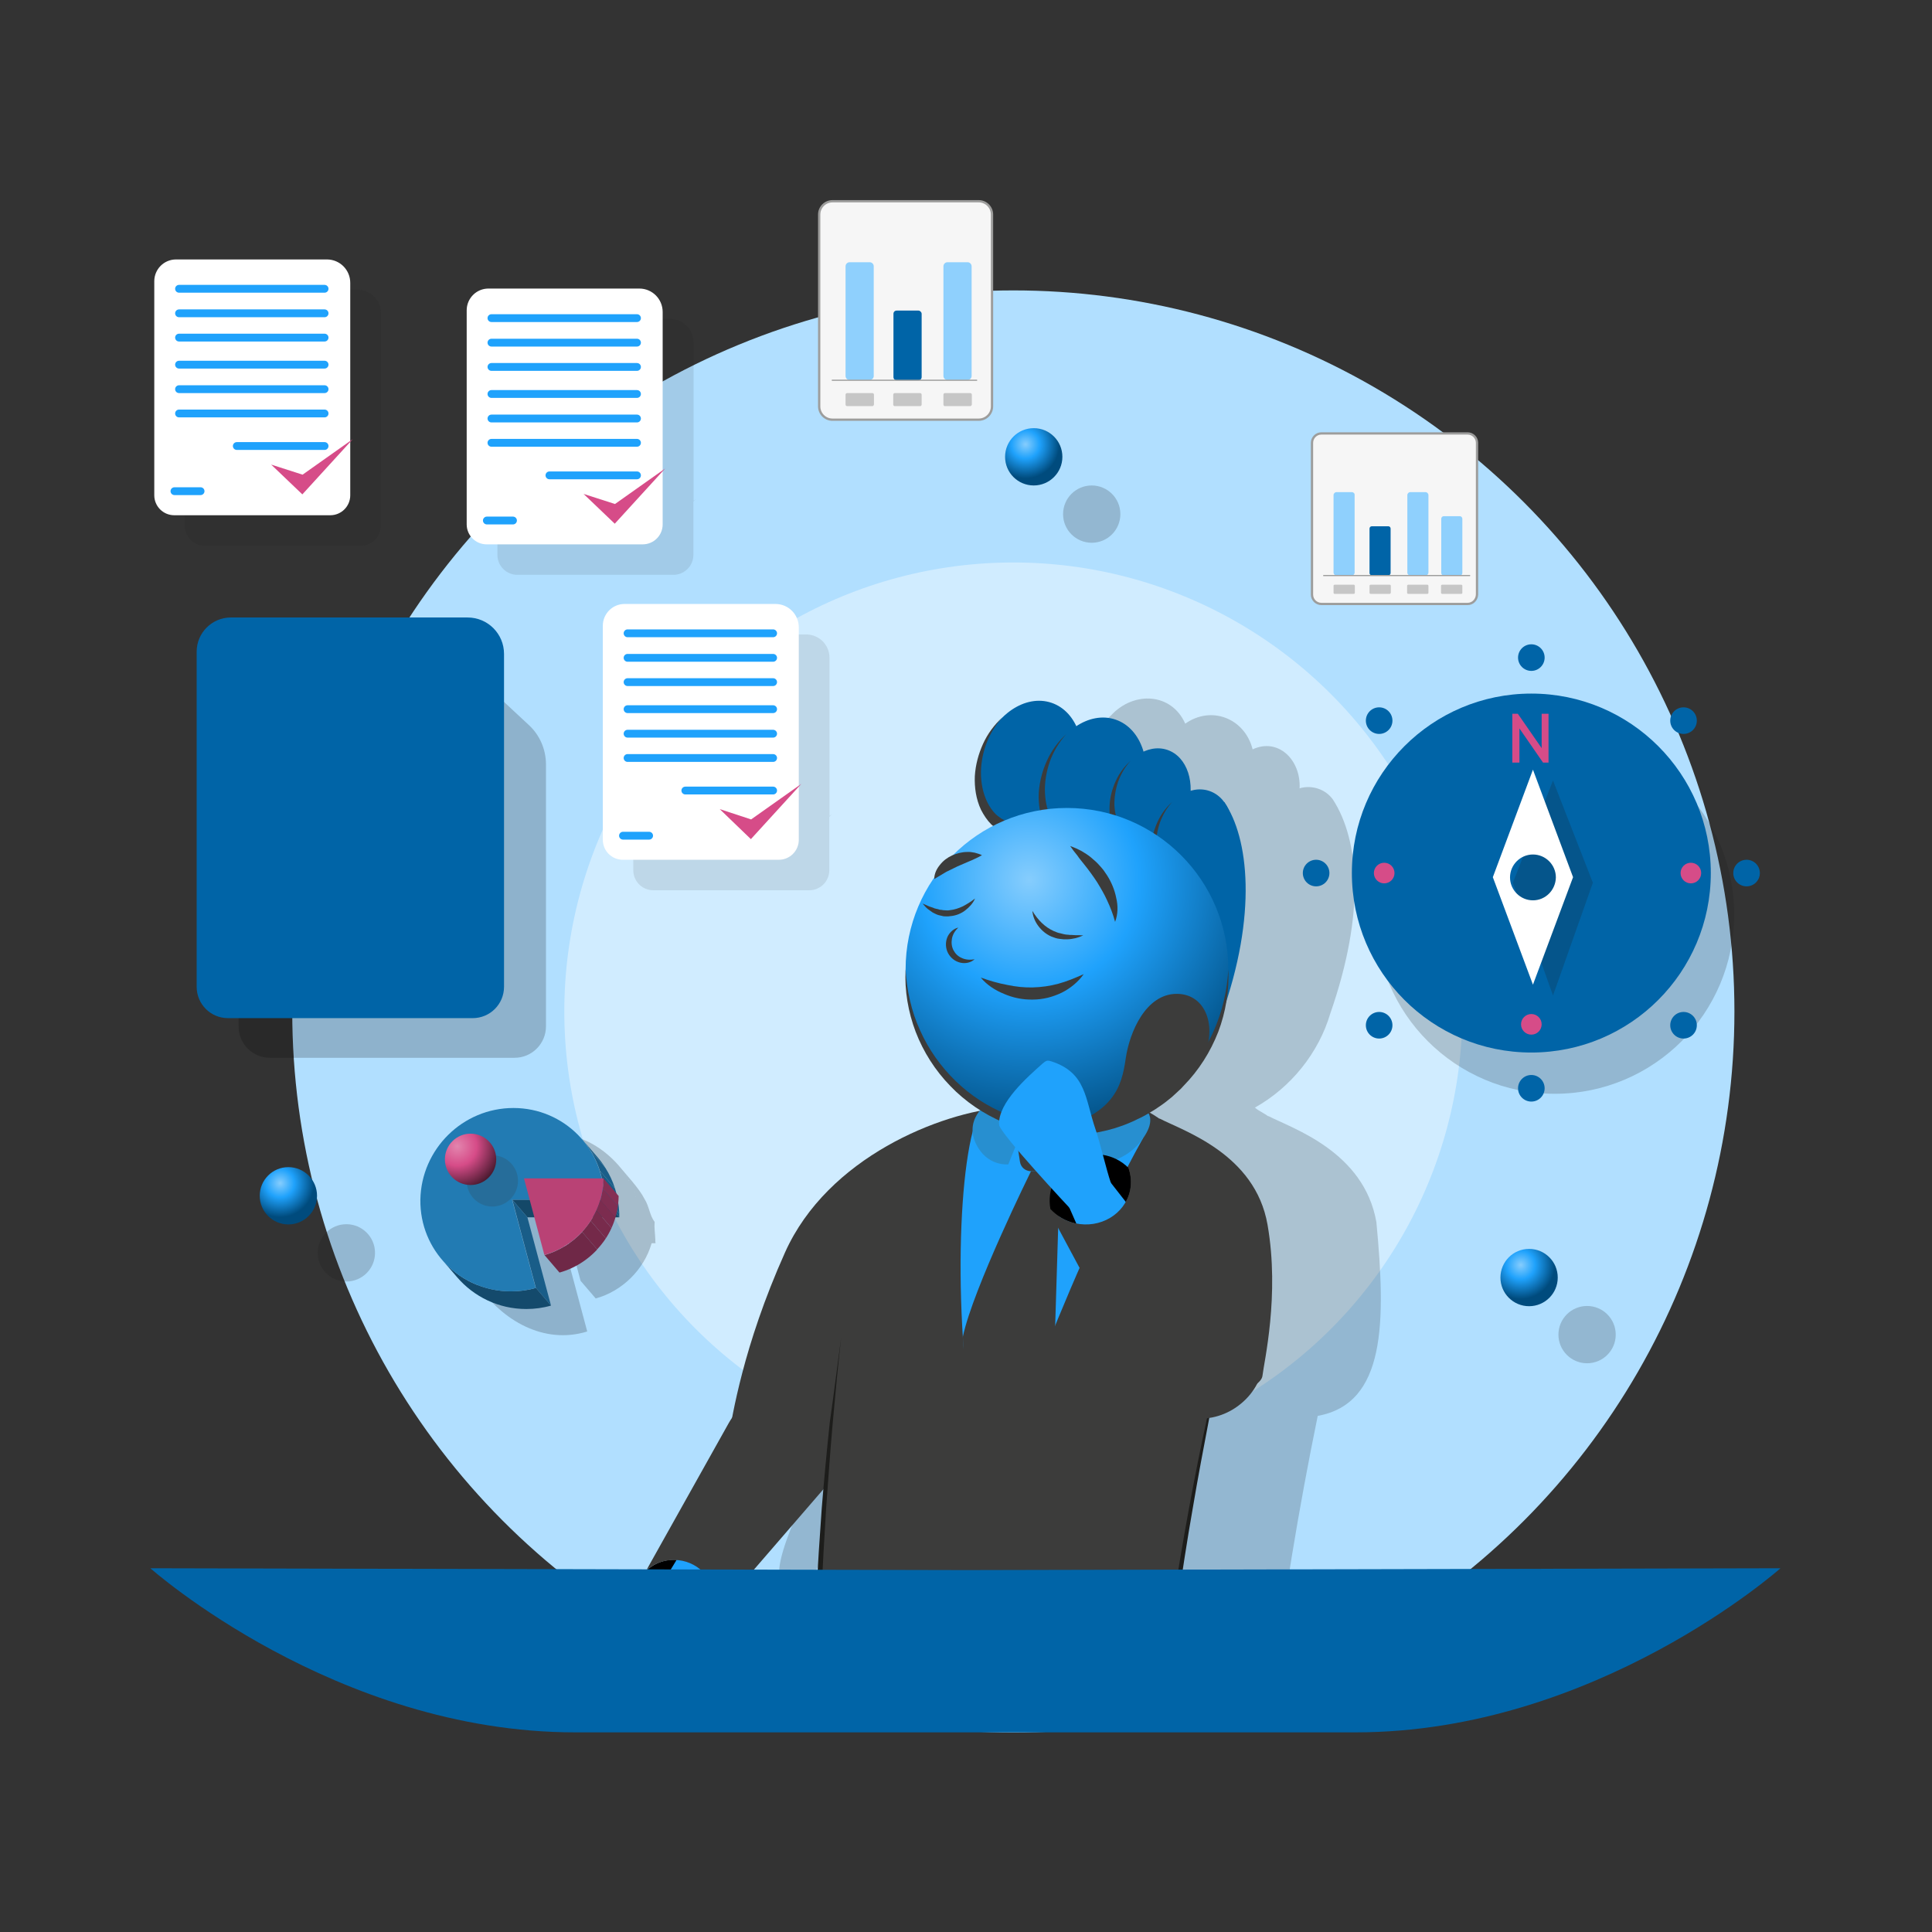 <svg id="eMx5yJO0wf81" xmlns="http://www.w3.org/2000/svg" xmlns:xlink="http://www.w3.org/1999/xlink" viewBox="0 0 842.9 842.9" shape-rendering="geometricPrecision" text-rendering="geometricPrecision"><rect x="0" y="0" width="842.9" height="842.9" fill="#333333" stroke="none"/><style>#eMx5yJO0wf89_to {animation: eMx5yJO0wf89_to__to 12000ms linear infinite normal forwards}@keyframes eMx5yJO0wf89_to__to { 0% {transform: translate(463.65px,211.8px);animation-timing-function: cubic-bezier(0.785,-0.015,0.175,1)} 44.167% {transform: translate(463.65px,202.8px);animation-timing-function: cubic-bezier(0.785,-0.015,0.175,1)} 100% {transform: translate(463.65px,211.8px)}} #eMx5yJO0wf812_to {animation: eMx5yJO0wf812_to__to 12000ms linear infinite normal forwards}@keyframes eMx5yJO0wf812_to__to { 0% {transform: translate(679.767px,569.824px);animation-timing-function: cubic-bezier(0.785,-0.015,0.175,1)} 52.5% {transform: translate(679.767px,560.824px);animation-timing-function: cubic-bezier(0.785,-0.015,0.175,1)} 100% {transform: translate(679.767px,569.824px)}} #eMx5yJO0wf815_to {animation: eMx5yJO0wf815_to__to 12000ms linear infinite normal forwards}@keyframes eMx5yJO0wf815_to__to { 0% {transform: translate(138.467px,534.15px);animation-timing-function: cubic-bezier(0.785,-0.015,0.175,1)} 59.167% {transform: translate(138.467px,525.15px);animation-timing-function: cubic-bezier(0.785,-0.015,0.175,1)} 100% {transform: translate(138.467px,534.15px)}} #eMx5yJO0wf818_to {animation: eMx5yJO0wf818_to__to 12000ms linear infinite normal forwards}@keyframes eMx5yJO0wf818_to__to { 0% {transform: translate(433.5px,718.338px);animation-timing-function: cubic-bezier(0.785,-0.015,0.175,1)} 19.167% {transform: translate(414.197px,697.963px);animation-timing-function: cubic-bezier(0.785,-0.015,0.175,1)} 43.333% {transform: translate(433.5px,718.338px);animation-timing-function: cubic-bezier(0.785,-0.015,0.175,1)} 60% {transform: translate(398.5px,729.338px);animation-timing-function: cubic-bezier(0.785,-0.015,0.175,1)} 66.667% {transform: translate(471.5px,709.338px);animation-timing-function: cubic-bezier(0.785,-0.015,0.175,1)} 87.5% {transform: translate(418.5px,721.338px);animation-timing-function: cubic-bezier(0.785,-0.015,0.175,1)} 100% {transform: translate(433.5px,718.338px)}} #eMx5yJO0wf818_tr {animation: eMx5yJO0wf818_tr__tr 12000ms linear infinite normal forwards}@keyframes eMx5yJO0wf818_tr__tr { 0% {transform: rotate(0deg);animation-timing-function: cubic-bezier(0.785,-0.015,0.175,1)} 23.333% {transform: rotate(-6.06deg);animation-timing-function: cubic-bezier(0.785,-0.015,0.175,1)} 45.833% {transform: rotate(-0.487deg);animation-timing-function: cubic-bezier(0.785,-0.015,0.175,1)} 60% {transform: rotate(-8.074deg);animation-timing-function: cubic-bezier(0.785,-0.015,0.175,1)} 66.667% {transform: rotate(5.512deg);animation-timing-function: cubic-bezier(0.785,-0.015,0.175,1)} 87.5% {transform: rotate(0.453deg);animation-timing-function: cubic-bezier(0.785,-0.015,0.175,1)} 100% {transform: rotate(0deg)}} #eMx5yJO0wf818_tk {animation: eMx5yJO0wf818_tk__tk 12000ms linear infinite normal forwards}@keyframes eMx5yJO0wf818_tk__tk { 0% {transform: skewX(0deg) skewY(0deg);animation-timing-function: cubic-bezier(0.785,-0.015,0.175,1)} 20.833% {transform: skewX(4deg) skewY(0deg);animation-timing-function: cubic-bezier(0.785,-0.015,0.175,1)} 44.167% {transform: skewX(-4deg) skewY(0deg);animation-timing-function: cubic-bezier(0.785,-0.015,0.175,1)} 60% {transform: skewX(4deg) skewY(0deg);animation-timing-function: cubic-bezier(0.785,-0.015,0.175,1)} 66.667% {transform: skewX(-6deg) skewY(0deg);animation-timing-function: cubic-bezier(0.785,-0.015,0.175,1)} 87.5% {transform: skewX(1deg) skewY(0deg);animation-timing-function: cubic-bezier(0.785,-0.015,0.175,1)} 93.333% {transform: skewX(0deg) skewY(0deg);animation-timing-function: cubic-bezier(0.785,-0.015,0.175,1)} 100% {transform: skewX(0deg) skewY(0deg)}} #eMx5yJO0wf818_ts {animation: eMx5yJO0wf818_ts__ts 12000ms linear infinite normal forwards}@keyframes eMx5yJO0wf818_ts__ts { 0% {transform: scale(1,1)} 63.333% {transform: scale(1,1);animation-timing-function: cubic-bezier(0.785,-0.015,0.175,1)} 64.167% {transform: scale(-1,1);animation-timing-function: cubic-bezier(0.785,-0.015,0.175,1)} 66.667% {transform: scale(-1,1);animation-timing-function: cubic-bezier(0.785,-0.015,0.175,1)} 90% {transform: scale(-1,1);animation-timing-function: cubic-bezier(0.785,-0.015,0.175,1)} 91.667% {transform: scale(-1,1);animation-timing-function: cubic-bezier(0.785,-0.015,0.175,1)} 93.333% {transform: scale(1,1)} 100% {transform: scale(1,1)}} #eMx5yJO0wf820_to {animation: eMx5yJO0wf820_to__to 12000ms linear infinite normal forwards}@keyframes eMx5yJO0wf820_to__to { 0% {transform: translate(405.45px,480.258px);animation-timing-function: cubic-bezier(0.785,-0.015,0.175,1)} 19.167% {transform: translate(405.45px,480.258px);animation-timing-function: cubic-bezier(0.785,-0.015,0.175,1)} 27.5% {transform: translate(441.109px,471.904px);animation-timing-function: cubic-bezier(0.785,-0.015,0.175,1)} 30.833% {transform: translate(441.237px,470.909px);animation-timing-function: cubic-bezier(0.785,-0.015,0.175,1)} 55% {transform: translate(441.109px,471.904px);animation-timing-function: cubic-bezier(0.785,-0.015,0.175,1)} 65.833% {transform: translate(455.107px,488.02px);animation-timing-function: cubic-bezier(0.785,-0.015,0.175,1)} 85% {transform: translate(405.45px,480.258px);animation-timing-function: cubic-bezier(0.785,-0.015,0.175,1)} 100% {transform: translate(405.45px,480.258px)}} #eMx5yJO0wf820_tr {animation: eMx5yJO0wf820_tr__tr 12000ms linear infinite normal forwards}@keyframes eMx5yJO0wf820_tr__tr { 0% {transform: rotate(0deg);animation-timing-function: cubic-bezier(0.785,-0.015,0.175,1)} 9.167% {transform: rotate(-1.915deg);animation-timing-function: cubic-bezier(0.785,-0.015,0.175,1)} 19.167% {transform: rotate(1.592deg);animation-timing-function: cubic-bezier(0.785,-0.015,0.175,1)} 27.5% {transform: rotate(18.716deg);animation-timing-function: cubic-bezier(0.785,-0.015,0.175,1)} 30.833% {transform: rotate(14.236deg);animation-timing-function: cubic-bezier(0.785,-0.015,0.175,1)} 55% {transform: rotate(18.716deg);animation-timing-function: cubic-bezier(0.785,-0.015,0.175,1)} 65.833% {transform: rotate(53.231deg);animation-timing-function: cubic-bezier(0.785,-0.015,0.175,1)} 85% {transform: rotate(1.592deg);animation-timing-function: cubic-bezier(0.785,-0.015,0.175,1)} 100% {transform: rotate(0deg)}} #eMx5yJO0wf820_tk {animation: eMx5yJO0wf820_tk__tk 12000ms linear infinite normal forwards}@keyframes eMx5yJO0wf820_tk__tk { 0% {transform: skewX(0deg) skewY(0deg);animation-timing-function: cubic-bezier(0.785,-0.015,0.175,1)} 9.167% {transform: skewX(0deg) skewY(0deg);animation-timing-function: cubic-bezier(0.785,-0.015,0.175,1)} 19.167% {transform: skewX(-4deg) skewY(0deg);animation-timing-function: cubic-bezier(0.785,-0.015,0.175,1)} 85% {transform: skewX(-4deg) skewY(0deg);animation-timing-function: cubic-bezier(0.785,-0.015,0.175,1)} 100% {transform: skewX(0deg) skewY(0deg)}} #eMx5yJO0wf823_tr {animation: eMx5yJO0wf823_tr__tr 12000ms linear infinite normal forwards}@keyframes eMx5yJO0wf823_tr__tr { 0% {transform: translate(344.058px,611.663px) rotate(0deg);animation-timing-function: cubic-bezier(0.785,-0.015,0.175,1)} 11.667% {transform: translate(344.058px,611.663px) rotate(-11.216deg);animation-timing-function: cubic-bezier(0.785,-0.015,0.175,1)} 19.167% {transform: translate(344.058px,611.663px) rotate(0deg);animation-timing-function: cubic-bezier(0.785,-0.015,0.175,1)} 27.5% {transform: translate(344.058px,611.663px) rotate(49.778deg);animation-timing-function: cubic-bezier(0.785,-0.015,0.175,1)} 30.833% {transform: translate(344.058px,611.663px) rotate(60.572deg);animation-timing-function: cubic-bezier(0.785,-0.015,0.175,1)} 55% {transform: translate(344.058px,611.663px) rotate(49.778deg);animation-timing-function: cubic-bezier(0.785,-0.015,0.175,1)} 68.333% {transform: translate(344.058px,611.663px) rotate(69.074deg);animation-timing-function: cubic-bezier(0.785,-0.015,0.175,1)} 85% {transform: translate(344.058px,611.663px) rotate(0deg);animation-timing-function: cubic-bezier(0.785,-0.015,0.175,1)} 100% {transform: translate(344.058px,611.663px) rotate(0deg)}} #eMx5yJO0wf888_tr {animation: eMx5yJO0wf888_tr__tr 12000ms linear infinite normal forwards}@keyframes eMx5yJO0wf888_tr__tr { 0% {transform: translate(526.067px,584.17px) rotate(0deg);animation-timing-function: cubic-bezier(0.785,-0.015,0.175,1)} 4.167% {transform: translate(526.067px,584.17px) rotate(0deg);animation-timing-function: cubic-bezier(0.785,-0.015,0.175,1)} 7.5% {transform: translate(526.067px,584.17px) rotate(-3.247deg);animation-timing-function: cubic-bezier(0.785,-0.015,0.175,1)} 10.833% {transform: translate(526.067px,584.17px) rotate(0deg);animation-timing-function: cubic-bezier(0.785,-0.015,0.175,1)} 14.167% {transform: translate(526.067px,584.17px) rotate(-3.247deg);animation-timing-function: cubic-bezier(0.785,-0.015,0.175,1)} 17.5% {transform: translate(526.067px,584.17px) rotate(0deg);animation-timing-function: cubic-bezier(0.785,-0.015,0.175,1)} 30% {transform: translate(526.067px,584.17px) rotate(0deg);animation-timing-function: cubic-bezier(0.785,-0.015,0.175,1)} 33.333% {transform: translate(526.067px,584.17px) rotate(-3.247deg);animation-timing-function: cubic-bezier(0.785,-0.015,0.175,1)} 36.667% {transform: translate(526.067px,584.17px) rotate(0deg);animation-timing-function: cubic-bezier(0.785,-0.015,0.175,1)} 40% {transform: translate(526.067px,584.17px) rotate(-3.247deg);animation-timing-function: cubic-bezier(0.785,-0.015,0.175,1)} 43.333% {transform: translate(526.067px,584.17px) rotate(0deg)} 100% {transform: translate(526.067px,584.17px) rotate(0deg)}} #eMx5yJO0wf897_tr {animation: eMx5yJO0wf897_tr__tr 12000ms linear infinite normal forwards}@keyframes eMx5yJO0wf897_tr__tr { 0% {transform: translate(474.91px,503.615px) rotate(0deg)} 4.167% {transform: translate(474.91px,503.615px) rotate(0deg);animation-timing-function: cubic-bezier(0.785,-0.015,0.175,1)} 7.5% {transform: translate(474.91px,503.615px) rotate(-18.868deg);animation-timing-function: cubic-bezier(0.785,-0.015,0.175,1)} 10.833% {transform: translate(474.91px,503.615px) rotate(0deg);animation-timing-function: cubic-bezier(0.785,-0.015,0.175,1)} 14.167% {transform: translate(474.91px,503.615px) rotate(-18.868deg);animation-timing-function: cubic-bezier(0.785,-0.015,0.175,1)} 17.5% {transform: translate(474.91px,503.615px) rotate(0deg)} 30% {transform: translate(474.91px,503.615px) rotate(0deg);animation-timing-function: cubic-bezier(0.785,-0.015,0.175,1)} 33.333% {transform: translate(474.91px,503.615px) rotate(-18.868deg);animation-timing-function: cubic-bezier(0.785,-0.015,0.175,1)} 36.667% {transform: translate(474.91px,503.615px) rotate(0deg);animation-timing-function: cubic-bezier(0.785,-0.015,0.175,1)} 40% {transform: translate(474.91px,503.615px) rotate(-18.868deg);animation-timing-function: cubic-bezier(0.785,-0.015,0.175,1)} 43.333% {transform: translate(474.91px,503.615px) rotate(0deg)} 100% {transform: translate(474.91px,503.615px) rotate(0deg)}} #eMx5yJO0wf8145_to {animation: eMx5yJO0wf8145_to__to 12000ms linear infinite normal forwards}@keyframes eMx5yJO0wf8145_to__to { 0% {transform: translate(312.95px,325.95px);animation-timing-function: cubic-bezier(0.785,-0.015,0.175,1)} 11.667% {transform: translate(312.95px,315.95px);animation-timing-function: cubic-bezier(0.785,-0.015,0.175,1)} 25% {transform: translate(312.95px,328.95px);animation-timing-function: cubic-bezier(0.785,-0.015,0.175,1)} 29.167% {transform: translate(393.377px,278.549px);animation-timing-function: cubic-bezier(0.785,-0.015,0.175,1)} 34.167% {transform: translate(172.253px,382.555px);animation-timing-function: cubic-bezier(0.785,-0.015,0.175,1)} 90% {transform: translate(172.253px,382.555px);animation-timing-function: cubic-bezier(0.785,-0.015,0.175,1)} 100% {transform: translate(312.95px,325.95px)}} #eMx5yJO0wf8159_to {animation: eMx5yJO0wf8159_to__to 12000ms linear infinite normal forwards}@keyframes eMx5yJO0wf8159_to__to { 0% {transform: translate(253.609px,188.341px);animation-timing-function: cubic-bezier(0.785,-0.015,0.175,1)} 12.5% {transform: translate(253.609px,178.341px);animation-timing-function: cubic-bezier(0.785,-0.015,0.175,1)} 22.5% {transform: translate(253.609px,191.341px);animation-timing-function: cubic-bezier(0.785,-0.015,0.175,1)} 32.5% {transform: translate(311.516px,120.565px);animation-timing-function: cubic-bezier(0.785,-0.015,0.175,1)} 37.5% {transform: translate(160.023px,365.065px);animation-timing-function: cubic-bezier(0.785,-0.015,0.175,1)} 86.667% {transform: translate(160.023px,365.065px);animation-timing-function: cubic-bezier(0.785,-0.015,0.175,1)} 100% {transform: translate(253.609px,188.341px)}} #eMx5yJO0wf8173_to {animation: eMx5yJO0wf8173_to__to 12000ms linear infinite normal forwards}@keyframes eMx5yJO0wf8173_to__to { 0% {transform: translate(117.259px,175.641px);animation-timing-function: cubic-bezier(0.785,-0.015,0.175,1)} 8.333% {transform: translate(117.259px,165.641px);animation-timing-function: cubic-bezier(0.785,-0.015,0.175,1)} 20.833% {transform: translate(117.259px,178.641px);animation-timing-function: cubic-bezier(0.785,-0.015,0.175,1)} 35.833% {transform: translate(111.897px,102.504px);animation-timing-function: cubic-bezier(0.785,-0.015,0.175,1)} 40.833% {transform: translate(146.272px,339.641px);animation-timing-function: cubic-bezier(0.785,-0.015,0.175,1)} 81.667% {transform: translate(146.272px,339.641px);animation-timing-function: cubic-bezier(0.785,-0.015,0.175,1)} 100% {transform: translate(117.259px,175.641px)}} #eMx5yJO0wf8198_tr {animation: eMx5yJO0wf8198_tr__tr 12000ms linear infinite normal forwards}@keyframes eMx5yJO0wf8198_tr__tr { 0% {transform: translate(677.497px,387.423px) rotate(0deg);animation-timing-function: cubic-bezier(0.785,-0.015,0.175,1)} 12.5% {transform: translate(677.497px,387.423px) rotate(-159.842deg);animation-timing-function: cubic-bezier(0.785,-0.015,0.175,1)} 25% {transform: translate(677.497px,387.423px) rotate(-39.985deg);animation-timing-function: cubic-bezier(0.785,-0.015,0.175,1)} 31.667% {transform: translate(677.497px,387.423px) rotate(-151.921deg);animation-timing-function: cubic-bezier(0.785,-0.015,0.175,1)} 40% {transform: translate(677.497px,387.423px) rotate(215.308deg);animation-timing-function: cubic-bezier(0.785,-0.015,0.175,1)} 50.833% {transform: translate(677.497px,387.423px) rotate(108.823deg);animation-timing-function: cubic-bezier(0.785,-0.015,0.175,1)} 62.5% {transform: translate(677.497px,387.423px) rotate(-368.169deg);animation-timing-function: cubic-bezier(0.785,-0.015,0.175,1)} 67.5% {transform: translate(677.497px,387.423px) rotate(179.925deg);animation-timing-function: cubic-bezier(0.785,-0.015,0.175,1)} 75% {transform: translate(677.497px,387.423px) rotate(181.415deg);animation-timing-function: cubic-bezier(0.785,-0.015,0.175,1)} 85% {transform: translate(677.497px,387.423px) rotate(174.645deg);animation-timing-function: cubic-bezier(0.785,-0.015,0.175,1)} 100% {transform: translate(677.497px,387.423px) rotate(0deg)}} #eMx5yJO0wf8199_tr {animation: eMx5yJO0wf8199_tr__tr 12000ms linear infinite normal forwards}@keyframes eMx5yJO0wf8199_tr__tr { 0% {transform: translate(668.8px,382.7px) rotate(0deg);animation-timing-function: cubic-bezier(0.785,-0.015,0.175,1)} 12.5% {transform: translate(668.8px,382.7px) rotate(-159.842deg);animation-timing-function: cubic-bezier(0.785,-0.015,0.175,1)} 25% {transform: translate(668.8px,382.7px) rotate(-39.985deg);animation-timing-function: cubic-bezier(0.785,-0.015,0.175,1)} 31.667% {transform: translate(668.8px,382.7px) rotate(-151.921deg);animation-timing-function: cubic-bezier(0.785,-0.015,0.175,1)} 40% {transform: translate(668.8px,382.7px) rotate(215.308deg);animation-timing-function: cubic-bezier(0.785,-0.015,0.175,1)} 50.833% {transform: translate(668.8px,382.7px) rotate(108.823deg);animation-timing-function: cubic-bezier(0.785,-0.015,0.175,1)} 62.5% {transform: translate(668.8px,382.7px) rotate(-368.169deg);animation-timing-function: cubic-bezier(0.785,-0.015,0.175,1)} 67.5% {transform: translate(668.8px,382.7px) rotate(179.925deg);animation-timing-function: cubic-bezier(0.785,-0.015,0.175,1)} 75% {transform: translate(668.8px,382.7px) rotate(181.415deg);animation-timing-function: cubic-bezier(0.785,-0.015,0.175,1)} 85% {transform: translate(668.8px,382.7px) rotate(174.645deg);animation-timing-function: cubic-bezier(0.785,-0.015,0.175,1)} 100% {transform: translate(668.8px,382.7px) rotate(0deg)}}</style><defs><path id="eMx5yJO0wf82" d="M254.2,497.3L260.8,505C266.8,512,270.3,521.1,270.2,531.1L263.6,523.4C263.7,513.5,260.2,504.3,254.2,497.3Z"/><path id="eMx5yJO0wf83" d="M199.4,557.2L192.8,549.5C200,558,210.8,563.4,223,563.4C226.7,563.4,230.4,562.9,233.8,561.9L240.4,569.6C237,570.6,233.3,571.1,229.6,571.1C217.5,571.1,206.7,565.7,199.4,557.2Z"/><path id="eMx5yJO0wf84" d="M263.3,514.1L269.9,521.8C269.7,537.7,258.8,551.1,244.1,555.2L237.5,547.5C252.2,543.4,263.1,530,263.3,514.1Z"/><radialGradient id="eMx5yJO0wf811-fill" cx="0" cy="0" r="14.863" spreadMethod="pad" gradientUnits="userSpaceOnUse" gradientTransform="matrix(1 0 0 1 -3.602 -5.432)"><stop id="eMx5yJO0wf811-fill-0" offset="0%" stop-color="rgb(134,205,253)"/><stop id="eMx5yJO0wf811-fill-1" offset="41.93%" stop-color="rgb(31,162,252)"/><stop id="eMx5yJO0wf811-fill-2" offset="100%" stop-color="rgb(0,75,125)"/></radialGradient><radialGradient id="eMx5yJO0wf814-fill" cx="0" cy="0" r="14.863" spreadMethod="pad" gradientUnits="userSpaceOnUse" gradientTransform="matrix(1 0 0 1 -3.638 -5.476)"><stop id="eMx5yJO0wf814-fill-0" offset="0%" stop-color="rgb(134,205,253)"/><stop id="eMx5yJO0wf814-fill-1" offset="41.93%" stop-color="rgb(31,162,252)"/><stop id="eMx5yJO0wf814-fill-2" offset="100%" stop-color="rgb(0,75,125)"/></radialGradient><radialGradient id="eMx5yJO0wf817-fill" cx="0" cy="0" r="14.863" spreadMethod="pad" gradientUnits="userSpaceOnUse" gradientTransform="matrix(1 0 0 1 -3.599 -5.499)"><stop id="eMx5yJO0wf817-fill-0" offset="0%" stop-color="rgb(134,205,253)"/><stop id="eMx5yJO0wf817-fill-1" offset="41.93%" stop-color="rgb(31,162,252)"/><stop id="eMx5yJO0wf817-fill-2" offset="100%" stop-color="rgb(0,75,125)"/></radialGradient><radialGradient id="eMx5yJO0wf868-fill" cx="0" cy="0" r="114.501" spreadMethod="pad" gradientUnits="userSpaceOnUse" gradientTransform="matrix(1 0 0 1 -16.469 -39.026)"><stop id="eMx5yJO0wf868-fill-0" offset="0%" stop-color="rgb(134,205,253)"/><stop id="eMx5yJO0wf868-fill-1" offset="41.93%" stop-color="rgb(31,162,252)"/><stop id="eMx5yJO0wf868-fill-2" offset="100%" stop-color="rgb(0,75,125)"/></radialGradient><radialGradient id="eMx5yJO0wf8144-fill" cx="0" cy="0" r="20.23" spreadMethod="pad" gradientUnits="userSpaceOnUse" gradientTransform="matrix(1 0 0 1 -5.816 -5.682)"><stop id="eMx5yJO0wf8144-fill-0" offset="0%" stop-color="rgb(227,133,174)"/><stop id="eMx5yJO0wf8144-fill-1" offset="41.93%" stop-color="rgb(214,76,136)"/><stop id="eMx5yJO0wf8144-fill-2" offset="100%" stop-color="rgb(61,21,39)"/></radialGradient></defs><circle id="eMx5yJO0wf85" r="314.6" transform="matrix(1 0 0 1 442.1 441.3)" fill="rgb(177,223,255)" stroke="none" stroke-width="1"/><circle id="eMx5yJO0wf86" r="195.9" transform="matrix(1 0 0 1 442.1 441.3)" opacity="0.4" fill="rgb(255,255,255)" stroke="none" stroke-width="1"/><path id="eMx5yJO0wf87" d="M224.5,461.5L117.8,461.5C110.2,461.5,104.1,455.4,104.1,447.8L104.1,301.6C104.1,293.4,110.8,286.7,119,286.7L198.9,286.7L230.7,316.3C235.5,320.7,238.2,327,238.2,333.5L238.2,447.8C238.2,455.3,232.1,461.5,224.5,461.5Z" opacity="0.2" fill="rgb(0,0,0)" stroke="none" stroke-width="1"/><path id="eMx5yJO0wf88" d="M180.6,269.4L100.7,269.4C92.5,269.4,85.8,276.1,85.8,284.3L85.8,430.5C85.8,438.1,91.9,444.2,99.5,444.2L206.2,444.2C213.8,444.2,219.9,438.1,219.9,430.5L219.9,285.3C219.9,276.5,212.8,269.4,204,269.4L180.6,269.4Z" fill="rgb(0,100,167)" stroke="none" stroke-width="1"/><g id="eMx5yJO0wf89_to" transform="translate(463.65,211.8)"><g id="eMx5yJO0wf89" transform="translate(-463.65,-211.8)"><circle id="eMx5yJO0wf810" r="12.5" transform="matrix(1 0 0 1 476.3 224.3)" opacity="0.2" fill="rgb(29,29,27)" stroke="none" stroke-width="1"/><circle id="eMx5yJO0wf811" r="12.5" transform="matrix(1 0 0 1 451 199.3)" fill="url(#eMx5yJO0wf811-fill)" stroke="none" stroke-width="1"/></g></g><g id="eMx5yJO0wf812_to" transform="translate(679.767,569.824)"><g id="eMx5yJO0wf812" transform="translate(-678.15,-572.25)"><circle id="eMx5yJO0wf813" r="12.5" transform="matrix(1 0 0 1 690.8 584.7)" opacity="0.2" fill="rgb(29,29,27)" stroke="none" stroke-width="1"/><circle id="eMx5yJO0wf814" r="12.5" transform="matrix(1 0 0 1 665.5 559.8)" fill="url(#eMx5yJO0wf814-fill)" stroke="none" stroke-width="1"/></g></g><g id="eMx5yJO0wf815_to" transform="translate(138.467,534.15)"><g id="eMx5yJO0wf815" transform="translate(-136.85,-534.15)"><circle id="eMx5yJO0wf816" r="12.5" transform="matrix(1 0 0 1 149.5 546.6)" opacity="0.2" fill="rgb(29,29,27)" stroke="none" stroke-width="1"/><circle id="eMx5yJO0wf817" r="12.5" transform="matrix(1 0 0 1 124.2 521.7)" fill="url(#eMx5yJO0wf817-fill)" stroke="none" stroke-width="1"/></g></g><g id="eMx5yJO0wf818_to" transform="translate(433.5,718.338)"><g id="eMx5yJO0wf818_tr" transform="rotate(0)"><g id="eMx5yJO0wf818_tk" transform="skewX(0) skewY(0)"><g id="eMx5yJO0wf818_ts" transform="scale(1,1)"><g id="eMx5yJO0wf818" transform="translate(-433.5,-700.338)"><path id="eMx5yJO0wf819" d="M600.5,516.3C595.1,485.4,563.8,475.4,553.4,470C553.4,470,553.4,470.1,553.3,470.1C551.5,468.7,549.2,467.8,547.5,466.3C563.2,457.5,575.3,442.5,580.4,425.2L580.4,425.2C595.7,381.3,593,349.7,581.6,332L581.6,332C578.4,327.4,572.4,325.4,567,327C567.6,314.6,557.7,304.8,546.5,310C543.1,296.5,528.5,290.7,517.1,298.8C511.2,285.4,494.8,284.4,484.8,295.1C484.8,295.1,484.8,295.1,484.8,295.1C472.2,306.5,467.4,329.7,480.7,342.4C432.9,364.1,430.2,439.9,476.3,465C475.8,465.5,475.4,466,474.9,466.6C396.1,480.1,377.8,551.4,364.1,607.6C361.3,615.9,335.356,663.373,340.656,672.073C329.256,682.673,332.133,673.363,333.133,690.463C333.133,691.863,330.997,693.307,332.297,693.807C363.197,706.507,342.01,696.013,358.21,663.713C361.21,663.413,353.4,694.1,356,692.4C356,692.4,356,692.4,356,692.4C357.6,693.3,405.7,635.5,407.6,633.9C405.5,661.2,404.2,688.5,403.7,715.7C444.3,692.4,517.6,697.9,554.8,722.9C554.8,722.9,554.8,723,554.8,723C559.9,682.1,566.6,641.3,574.9,600.8C604.7,595.4,604.6,559.8,600.5,516.3ZM357.8,686.7C357.9,686,357.9,685.3,357.9,684.6C357.9,685.3,357.9,686,357.8,686.7ZM377.436,650.339C377.436,649.839,357.9,683.6,357.8,683.1C357.9,683.6,377.436,649.839,377.436,650.339Z" transform="matrix(1 0 0 1 0 -1.072)" opacity="0.2" fill="rgb(29,29,27)" stroke="none" stroke-width="1"/><g id="eMx5yJO0wf820_to" transform="translate(405.45,480.258)"><g id="eMx5yJO0wf820_tr" transform="rotate(0)"><g id="eMx5yJO0wf820_tk" transform="skewX(0) skewY(0)"><g id="eMx5yJO0wf820" transform="translate(-405.45,-480.258)"><g id="eMx5yJO0wf821"><path id="eMx5yJO0wf822" d="M438.2,465.1C410.4,467.3,361.1,486.9,342.5,528.4C323.9,569.9,319.6,600.3,318,607.8C316.4,615.3,333,631.7,344.4,631.2C355.7,630.7,371.7,628.3,377,610C382.3,591.7,394.1,548.9,397,539.6C399.9,530.3,404.3,515,408.6,507.6C412.8,500.2,439.4,471.1,438.2,465.1Z" fill="rgb(60,60,59)" stroke="none" stroke-width="1"/></g><g id="eMx5yJO0wf823_tr" transform="translate(344.058,611.663) rotate(0)"><g id="eMx5yJO0wf823" transform="translate(-342.677,-616.58)"><path id="eMx5yJO0wf824" d="M286.3,691.9C292.8,696.7,301.9,696.7,308.6,692.4C310.2,689.2,310.8,685.4,310.1,681.6C308.3,672.1,299,665.9,289.4,667.7C286.1,668.3,283.3,669.8,280.9,671.8C277.7,678.9,279.7,687.1,286.3,691.9Z" fill="rgb(0,0,0)" stroke="none" stroke-width="1"/><g id="eMx5yJO0wf825"><g id="eMx5yJO0wf826"><g id="eMx5yJO0wf827"><g id="eMx5yJO0wf828"><line id="eMx5yJO0wf829" x1="341.8" y1="623.6" x2="293.6" y2="684.8" fill="none" stroke="none" stroke-width="1"/><path id="eMx5yJO0wf830" d="M357.5,634L301.1,689.8C297.7,693.2,291.9,693.2,288.2,690.1C285,687.4,284.2,683.2,286.3,679.9L326.5,613.3C331.5,604.9,343.2,602.1,352.5,606.9C361.8,611.7,365.3,622.4,360.2,630.8C359.2,631.9,358.4,633,357.5,634Z" fill="rgb(31,162,252)" stroke="none" stroke-width="1"/><g id="eMx5yJO0wf831"><path id="eMx5yJO0wf832" d="M304.4,649.4C306.1,645.7,307.8,642.1,309.6,638.4L315.8,627.9L322,617.4C323,615.6,324.1,613.9,325.3,612.2C326.4,610.4,328,608.8,329.8,607.4C333.4,604.7,338.1,603.2,342.7,603.3C347.4,603.4,352.1,605,355.7,607.9C359.3,610.7,361.9,614.7,362.8,618.8C363.2,623.1,362.2,627.4,359.7,630.6C361.4,626.9,361.6,622.8,360.4,619.2C359.6,615.5,357.3,612,354.1,609.5C350.9,607.1,346.7,605.6,342.6,605.5C338.4,605.4,334.3,606.7,331.2,609.1C329.5,610.3,328.3,611.6,327.2,613.3C326.1,615,325.1,616.7,324,618.5L317.8,629L311.6,639.5C309.4,642.9,307.1,646.1,304.4,649.4Z" fill="rgb(60,60,59)" stroke="none" stroke-width="1"/></g></g></g><path id="eMx5yJO0wf833" d="M288.7,675.9C284.1,679.8,275.5,685.6,270.9,689.5C261,697.9,250.9,701.3,252.1,715.2C252.1,715.8,252.2,716.4,252.6,716.9C253,717.4,253.6,717.7,254.3,718C261.8,721.1,276,727.4,284.1,723.6C287.2,722.1,304.8,685.9,304.8,685.9C304.8,685.9,288.7,675.9,288.7,675.9Z" fill="rgb(31,162,252)" stroke="none" stroke-width="1"/></g></g><g id="eMx5yJO0wf834"><path id="eMx5yJO0wf835" d="M316.6,607.7L281.5,670.4C281.2,670.9,281,671.4,280.8,671.9C283.1,669.9,286,668.4,289.3,667.8C299,666,308.3,672.2,310,681.7C310.7,685.5,310.1,689.2,308.5,692.5C310,691.5,311.5,690.3,312.7,688.9L360.4,633.7C361.5,632.4,362.5,631,363.4,629.5C370.2,617.3,365.3,602.6,352.3,596.6C339.5,590.4,323.4,595.5,316.6,607.7Z" fill="rgb(60,60,59)" stroke="none" stroke-width="1"/><path id="eMx5yJO0wf836" d="M308.6,692.4C308.6,692.4,308.6,692.5,308.6,692.4C308.6,692.5,308.6,692.4,308.6,692.4Z" fill="rgb(60,60,59)" stroke="none" stroke-width="1"/></g></g></g></g></g></g></g><ellipse id="eMx5yJO0wf837" rx="26.7" ry="9.3" transform="matrix(1 0 0 1 460.2 469.7)" fill="rgb(0,100,167)" stroke="none" stroke-width="1"/><g id="eMx5yJO0wf838"><g id="eMx5yJO0wf839"><path id="eMx5yJO0wf840" d="M468.8,460.8L468.8,460.8C419,464,374.1,512.2,367,565.4C360.8,615.5,357.2,665.7,356.2,715.7C356.4,715.6,392.4,697.8,432.5,700.1C472.7,702.5,507.2,722.9,507.2,722.9L507.2,723C507.2,723,507.2,723,507.2,723C514,667.9,523.8,613.2,536.4,558.8C542.9,511.3,519.4,456,468.8,460.8Z" fill="rgb(60,60,59)" stroke="none" stroke-width="1"/></g><g id="eMx5yJO0wf841"><g id="eMx5yJO0wf842"><path id="eMx5yJO0wf843" d="M367,565.4C365.6,577.9,364.4,590.4,363.3,602.9C362.2,615.4,361.3,627.9,360.4,640.5C359.6,653,358.9,665.6,358.4,678.1C357.9,690.6,357.6,703.2,357.3,715.8L355.6,714.7C361.6,711.8,367.8,709.5,374,707.4C380.3,705.3,386.7,703.6,393.1,702.2C406,699.4,419.3,698.2,432.5,698.8L437.4,699.2L439.9,699.4L442.4,699.7L447.3,700.4L452.2,701.3L454.6,701.8L457,702.4C458.6,702.8,460.2,703.1,461.8,703.5C465,704.4,468.2,705.2,471.3,706.2C477.6,708.2,483.8,710.4,489.9,713C496,715.6,501.9,718.4,507.7,721.7L508.3,722.1L508.3,722.8C508.3,722.9,508.3,722.9,508.3,723L505.9,722.7C507.7,708.9,509.5,695.1,511.7,681.4C513.9,667.7,516.2,653.9,518.7,640.3C521.2,626.6,523.9,613,526.9,599.4C529.8,585.8,532.9,572.2,536.3,558.7C533.4,572.3,530.5,585.9,527.8,599.5C525.2,613.1,522.6,626.8,520.3,640.5C517.9,654.2,515.8,667.9,513.8,681.7C511.8,695.5,509.9,709.2,508.2,723L505.8,722.7C505.8,722.7,505.8,722.7,505.8,722.7L506.4,723.8C500.8,720.6,494.8,717.8,488.8,715.3C482.8,712.8,476.7,710.5,470.4,708.6C458,704.7,445.1,702.2,432.2,701.3C419.2,700.6,406.2,701.8,393.4,704.5C380.7,707.2,368.1,711.2,356.4,716.6L354.7,717.4L354.7,715.5C355,702.9,355.5,690.4,356.1,677.8C356.8,665.2,357.6,652.7,358.5,640.2C359.5,627.7,360.7,615.1,362,602.7C363.8,590.3,365.3,577.9,367,565.4Z" fill="rgb(29,29,27)" stroke="none" stroke-width="1"/></g></g><path id="eMx5yJO0wf844" d="M424.4,475.5C416.3,506.8,416.6,586.3,431.4,638C431.4,638,462.6,543.3,498.5,478.9L501.8,469.7L485.5,474.4L472.5,476.4L449.9,477C449.9,477,445.5,478.4,444.1,476.4C442.7,474.4,431.5,474.1,431.5,474.1L424.4,475.5Z" fill="rgb(31,162,252)" stroke="none" stroke-width="1"/><g id="eMx5yJO0wf845"><path id="eMx5yJO0wf846" d="M458.5,480.4L466.8,467.7C466.8,467.7,485,470,496.4,464.8C496.4,464.8,494.7,480.4,458.5,480.4Z" fill="rgb(29,29,27)" stroke="none" stroke-width="1"/><path id="eMx5yJO0wf847" d="M458.5,480.4L448.2,468.2C448.2,468.2,438.3,468,431.4,462.9C431.4,462.9,439.6,480.4,458.5,480.4Z" fill="rgb(29,29,27)" stroke="none" stroke-width="1"/><path id="eMx5yJO0wf848" d="M466.9,467.7L475.9,490C475.9,490,490,490.8,498.5,478.9C507.1,467,496.4,464.1,496.4,464.1C496.4,464.1,484.1,469.5,466.9,467.7Z" fill="rgb(39,143,208)" stroke="none" stroke-width="1"/><path id="eMx5yJO0wf849" d="M448.9,467.7L439.9,490C439.9,490,431.9,490.9,426.9,483C419.1,470.6,431.4,462.9,431.4,462.9C431.4,462.9,435.3,466.8,448.9,467.7Z" fill="rgb(39,143,208)" stroke="none" stroke-width="1"/><path id="eMx5yJO0wf850" d="M443.9,481.7L445,488.9C445.4,491.3,447.3,492.9,449.8,493L462.4,493.5C464.8,493.6,467.1,492.2,468.2,490L471.3,483.6C472.8,480.6,471.4,477.2,468.2,476.3C463.8,475.1,457.1,474,449.3,474.9C445.9,475.2,443.3,478.4,443.9,481.7Z" fill="rgb(60,60,59)" stroke="none" stroke-width="1"/><path id="eMx5yJO0wf851" d="M449.8,493C449.8,493,424.5,544.2,420.1,565.1C420.1,565.1,420.4,607.8,431.7,643.8L460.2,565.6L462.4,493.6L449.8,493Z" fill="rgb(60,60,59)" stroke="none" stroke-width="1"/></g></g><g id="eMx5yJO0wf852"><g id="eMx5yJO0wf853"><g id="eMx5yJO0wf854"><ellipse id="eMx5yJO0wf855" rx="29" ry="21.9" transform="matrix(0.322 -0.947 0.947 0.322 449.446 316.091)" fill="rgb(0,100,167)" stroke="none" stroke-width="1"/><path id="eMx5yJO0wf856" d="M439.3,346.1C436.7,345.1,434.4,343.5,432.5,341.7C430.6,339.8,429.2,337.6,428,335.3C425.8,330.6,425.1,325.5,425.3,320.6C425.6,315.7,426.9,310.9,428.9,306.5C430.9,302.1,433.8,298.2,437.3,295C434.1,298.5,431.7,302.6,430.1,307C428.6,311.4,427.8,316,428,320.6C428.2,325.1,429.3,329.6,431.5,333.4C432.6,335.2,433.9,337,435.6,338.2C437.2,339.5,439,340.4,440.9,341L439.3,346.1Z" fill="rgb(60,60,59)" stroke="none" stroke-width="1"/></g><g id="eMx5yJO0wf857"><ellipse id="eMx5yJO0wf858" rx="29" ry="21.9" transform="matrix(0.322 -0.947 0.947 0.322 477.356 323.413)" fill="rgb(0,100,167)" stroke="none" stroke-width="1"/><path id="eMx5yJO0wf859" d="M467.2,353.4C464.6,352.4,462.3,350.8,460.4,349C458.5,347.1,457.1,344.9,455.9,342.6C453.7,337.9,453,332.8,453.2,327.9C453.5,323,454.8,318.2,456.8,313.8C458.8,309.4,461.7,305.5,465.2,302.3C462,305.8,459.6,309.9,458,314.3C456.5,318.7,455.7,323.3,455.9,327.9C456.1,332.4,457.2,336.9,459.4,340.7C460.5,342.5,461.8,344.3,463.5,345.5C465.1,346.8,466.9,347.7,468.8,348.3L467.2,353.4Z" fill="rgb(60,60,59)" stroke="none" stroke-width="1"/></g><g id="eMx5yJO0wf860"><ellipse id="eMx5yJO0wf861" rx="22" ry="16.6" transform="matrix(0.322 -0.947 0.947 0.322 502.226 330.003)" fill="rgb(0,100,167)" stroke="none" stroke-width="1"/><path id="eMx5yJO0wf862" d="M494.6,352.7C492.7,351.9,490.9,350.8,489.5,349.3C488,347.9,487,346.2,486.1,344.4C484.4,340.9,483.9,337,484.1,333.3C484.3,329.6,485.3,326,486.8,322.7C488.3,319.4,490.5,316.4,493.2,314C490.8,316.6,489,319.8,487.8,323.1C486.7,326.4,486.1,329.9,486.2,333.4C486.4,336.8,487.2,340.2,488.9,343.1C489.8,344.5,490.7,345.8,492,346.8C493.2,347.8,494.6,348.5,496,348.9L494.6,352.7Z" fill="rgb(60,60,59)" stroke="none" stroke-width="1"/></g><g id="eMx5yJO0wf863"><ellipse id="eMx5yJO0wf864" rx="22" ry="16.6" transform="matrix(0.322 -0.947 0.947 0.322 520.545 347.914)" fill="rgb(0,100,167)" stroke="none" stroke-width="1"/><path id="eMx5yJO0wf865" d="M512.8,370.6C510.9,369.8,509.1,368.7,507.7,367.2C506.2,365.8,505.2,364.1,504.3,362.3C502.6,358.8,502.1,354.9,502.3,351.2C502.5,347.5,503.5,343.9,505,340.6C506.5,337.3,508.7,334.3,511.4,331.9C509,334.5,507.2,337.7,506,341C504.9,344.3,504.3,347.8,504.4,351.3C504.6,354.7,505.4,358.1,507.1,361C508,362.4,508.9,363.7,510.2,364.7C511.4,365.7,512.8,366.4,514.2,366.8L512.8,370.6Z" fill="rgb(60,60,59)" stroke="none" stroke-width="1"/></g><path id="eMx5yJO0wf866" d="M534.1,331.9C544.8,347.4,548.7,381.1,532.9,425.1L520.7,380L520.7,358.8L534.1,331.9Z" fill="rgb(0,100,167)" stroke="none" stroke-width="1"/></g><g id="eMx5yJO0wf867"><circle id="eMx5yJO0wf868" r="70.4" transform="matrix(1 0 0 1 465.5 404.9)" fill="url(#eMx5yJO0wf868-fill)" stroke="none" stroke-width="1"/><path id="eMx5yJO0wf869" d="M465.5,475.3C491.3,475.3,513.8,461.4,526,440.8C530.5,428.7,525.6,415.6,513.4,415.6C500,415.6,492.8,432.1,491.1,444C489.4,455.8,486.1,468.9,458.4,475C460.8,475.2,463.1,475.3,465.5,475.3Z" fill="rgb(60,60,59)" stroke="none" stroke-width="1"/><g id="eMx5yJO0wf870"><path id="eMx5yJO0wf871" d="M535.9,404.9C536.3,414.1,534.8,423.5,531.5,432.2C528.1,440.9,523,449,516.4,455.7L515.2,457C514.8,457.4,514.3,457.8,513.9,458.2C513,459,512.2,459.8,511.3,460.6C509.5,462.1,507.6,463.6,505.6,464.9C503.7,466.3,501.6,467.4,499.6,468.6C498.6,469.2,497.5,469.7,496.4,470.2C495.9,470.5,495.3,470.7,494.8,471L493.2,471.7C484.5,475.5,475,477.2,465.5,477.3C456,477.3,446.6,475.4,437.8,471.7C429.1,468,421.1,462.6,414.6,455.8C408,449,402.9,441,399.5,432.2C396.2,423.5,394.6,414.1,395.1,404.9C395.6,414.1,397.6,423.2,401.4,431.5C405.1,439.8,410.4,447.3,416.9,453.6C429.8,466.2,447.6,473.4,465.5,473.3C483.4,473.4,501.2,466.1,514.1,453.6C514.9,452.8,515.7,452.1,516.5,451.2L518.8,448.7C519.6,447.9,520.2,446.9,520.9,446.1L521.9,444.8C522.2,444.4,522.5,443.9,522.9,443.4C523.5,442.5,524.2,441.5,524.8,440.6L526.5,437.7C527.7,435.7,528.7,433.7,529.6,431.6C533.3,423.2,535.4,414.2,535.9,404.9Z" fill="rgb(60,60,59)" stroke="none" stroke-width="1"/></g></g><g id="eMx5yJO0wf872"><path id="eMx5yJO0wf873" d="M450.4,379.4C452.8,383.4,455.9,386.5,459.7,388.2C460.2,388.4,460.7,388.6,461.2,388.8C461.7,389,462.2,389.1,462.7,389.2C463.2,389.3,463.7,389.5,464.3,389.6C464.8,389.7,465.4,389.8,465.9,389.8C466.4,389.9,467,389.9,467.5,389.9L469.2,390C470.3,390,471.5,390,472.6,390.1C471.5,390.6,470.4,391,469.3,391.3C468.1,391.5,467,391.8,465.8,391.8C465.2,391.8,464.6,391.8,464,391.8C463.4,391.8,462.8,391.6,462.2,391.6C461,391.5,459.8,391,458.7,390.6C456.4,389.6,454.5,388,453,386C451.5,384,450.6,381.7,450.4,379.4Z" fill="rgb(60,60,59)" stroke="none" stroke-width="1"/></g><g id="eMx5yJO0wf874"><path id="eMx5yJO0wf875" d="M425.4,374C424.5,376.1,422.9,377.8,421.1,379.2C419.3,380.6,417,381.5,414.6,381.7C414.3,381.7,414,381.8,413.7,381.8L412.8,381.8C412.2,381.8,411.6,381.8,411,381.6C410.4,381.5,409.8,381.3,409.3,381.2C408.8,381,408.2,380.8,407.7,380.5L406.9,380.1C406.7,379.9,406.4,379.8,406.2,379.6L404.8,378.6C403.9,377.9,403.2,377,402.5,376.2C403.6,376.6,404.5,377.1,405.5,377.5L407,378C407.2,378.1,407.5,378.2,407.7,378.3L408.5,378.5C409,378.6,409.5,378.7,410,378.9C410.5,378.9,411,379,411.5,379.1C412,379.2,412.5,379.1,413,379.2L413.7,379.2C413.9,379.2,414.2,379.1,414.4,379.1C416.3,378.9,418.2,378.3,420.1,377.4C421.8,376.5,423.6,375.4,425.4,374Z" fill="rgb(60,60,59)" stroke="none" stroke-width="1"/></g><g id="eMx5yJO0wf876"><path id="eMx5yJO0wf877" d="M486.5,384.2C485.6,380.8,484.4,377.8,483.1,375C481.8,372.1,480.2,369.4,478.6,366.8C477.7,365.5,476.9,364.2,475.9,362.9C475,361.6,474,360.4,473,359.1C472,357.8,470.9,356.6,470,355.2C468.9,353.9,467.9,352.6,466.9,351.1C468.6,351.7,470.2,352.4,471.7,353.2C473.2,354.1,474.7,355,476,356.1C477.3,357.2,478.7,358.4,479.8,359.7C480.4,360.4,481,361,481.5,361.7L483,363.9C484.9,366.9,486.3,370.2,487,373.8C487.8,377.1,487.8,380.8,486.5,384.2Z" fill="rgb(60,60,59)" stroke="none" stroke-width="1"/></g><g id="eMx5yJO0wf878"><path id="eMx5yJO0wf879" d="M407.6,365.5C407.6,363.1,408.7,361,410.1,359.3C411.5,357.5,413.4,356.1,415.4,355.2C417.5,354.3,419.7,353.7,421.9,353.7C423,353.6,424.1,353.8,425.2,354C426.3,354.3,427.4,354.6,428.4,355.1C427.4,355.7,426.4,356.2,425.5,356.6C424.6,357.1,423.7,357.4,422.8,357.8C421,358.6,419.4,359.3,417.7,360C416.1,360.8,414.5,361.6,412.8,362.4C411.2,363.4,409.6,364.3,407.6,365.5Z" fill="rgb(60,60,59)" stroke="none" stroke-width="1"/></g><g id="eMx5yJO0wf880"><path id="eMx5yJO0wf881" d="M425.2,400.5C423.6,402,421.2,402.5,419,402C416.7,401.5,414.7,399.9,413.6,397.8C412.5,395.7,412.4,393.1,413.3,390.9C414.2,388.8,416.1,387.1,418.1,386.7C416.6,388.1,415.6,389.8,415.3,391.6C415,393.3,415.2,395.1,416,396.6C416.8,398.1,418,399.3,419.7,400C421.2,400.7,423.2,400.9,425.2,400.5Z" fill="rgb(60,60,59)" stroke="none" stroke-width="1"/></g><g id="eMx5yJO0wf882"><path id="eMx5yJO0wf883" d="M427.9,408.5C431.8,409.9,435.6,411,439.4,411.7C443.2,412.5,446.9,412.9,450.6,412.8C454.3,412.7,458,412.2,461.7,411.2C465.4,410.2,469,408.7,472.8,407C470.4,410.4,467,413.2,463.2,415.1C461.3,416,459.2,416.8,457.1,417.3C455,417.8,452.8,418.1,450.6,418.1C446.2,418.2,441.9,417.3,438,415.6C434.3,414.1,430.6,411.8,427.9,408.5Z" fill="rgb(60,60,59)" stroke="none" stroke-width="1"/></g></g><g id="eMx5yJO0wf884"><g id="eMx5yJO0wf885"><g id="eMx5yJO0wf886"><path id="eMx5yJO0wf887" d="M505.9,470C516.3,475.4,547.6,485.4,553,516.3C558.4,547.2,551.4,576.5,550.8,582.2C550.2,587.9,532.4,593.3,522,592.9C511.7,592.5,497.6,590.7,497.9,577.1C498.2,563.5,499.5,531.6,499.5,524.7C499.5,517.8,500,512.1,499.5,506.4C497.9,490,503,474.5,505.9,470Z" fill="rgb(60,60,59)" stroke="none" stroke-width="1"/></g></g><g id="eMx5yJO0wf888_tr" transform="translate(526.067,584.17) rotate(0)"><g id="eMx5yJO0wf888" transform="translate(-526.067,-584.17)"><path id="eMx5yJO0wf889" d="M468.6,488C460.6,492.3,456.7,501.1,458.3,509.6C461.1,512.6,464.8,514.8,469.1,515.8C480,518.2,490.7,511.9,493,501.6C493.8,498.1,493.5,494.7,492.3,491.5C486.2,485.4,476.6,483.7,468.6,488Z" fill="rgb(0,0,0)" stroke="none" stroke-width="1"/><g id="eMx5yJO0wf890" transform="matrix(1 0 0 1 0.084 0.778)"><g id="eMx5yJO0wf891"><g id="eMx5yJO0wf892"><line id="eMx5yJO0wf893" x1="517.2" y1="572.3" x2="473.1" y2="498.2" fill="none" stroke="none" stroke-width="1"/><path id="eMx5yJO0wf894" d="M499.3,583L464.4,503.4C462.3,498.6,464.7,492.9,469.7,490.6C474,488.6,478.8,489.8,481.4,493.2L534.9,561.7C541.6,570.3,539.5,583,530.4,590C521.3,597,508.3,595.7,501.6,587.1C500.8,585.7,499.9,584.4,499.3,583Z" fill="rgb(31,162,252)" stroke="none" stroke-width="1"/><g id="eMx5yJO0wf895"><path id="eMx5yJO0wf896" d="M506,524.4C509.2,527.7,512.3,530.9,515.5,534.3L523.9,545L532.3,555.7C533.7,557.5,535.2,559.3,536.5,561.2C537.9,563.1,539,565.3,539.7,567.7C541,572.5,540.5,577.7,538.4,582.1C536.3,586.7,532.5,590.6,527.9,592.9C523.4,595.2,518,596,513.2,595.1C508.5,593.7,504.3,590.8,502,586.9C505.2,590.2,509.5,592.2,513.9,592.6C518.2,593.4,522.9,592.7,526.9,590.7C530.9,588.6,534.3,585.2,536.2,581.2C538.1,577.1,538.5,572.6,537.3,568.5C536.8,566.4,535.9,564.5,534.6,562.7C533.3,560.9,531.9,559.1,530.4,557.3L522,546.6L513.6,535.9C510.8,532.1,508.3,528.4,506,524.4Z" fill="rgb(60,60,59)" stroke="none" stroke-width="1"/></g></g></g><g id="eMx5yJO0wf897_tr" transform="translate(474.91,503.615) rotate(0)"><path id="eMx5yJO0wf897" d="M484.6,497.4C482.5,491.2,480,480.2,477.9,474C473.3,460.7,474,449.3,458.7,444.3C458.1,444.1,457.4,443.9,456.7,444C456,444.2,455.4,444.7,454.8,445.2C448.2,451.1,435.3,462.3,435.8,471.9C436,475.6,467,508.7,467,508.7C467,508.7,484.6,497.4,484.6,497.4Z" transform="translate(-474.91,-503.615)" fill="rgb(31,162,252)" stroke="none" stroke-width="1"/></g></g><g id="eMx5yJO0wf898"><path id="eMx5yJO0wf899" d="M545.1,554.6L493.6,492.8C493.2,492.3,492.8,491.9,492.3,491.4C493.4,494.6,493.7,498,493,501.5C490.7,511.8,480,518.1,469.1,515.7C464.8,514.7,461,512.5,458.3,509.5C458.7,511.4,459.3,513.4,460.3,515.2L498.3,586.1C499.2,587.7,500.3,589.4,501.5,590.8C511.5,602.8,529.4,604.4,541.4,594.4C553.5,584.5,555.2,566.6,545.1,554.6Z" fill="rgb(60,60,59)" stroke="none" stroke-width="1"/><path id="eMx5yJO0wf8100" d="M458.3,509.6C458.3,509.6,458.3,509.5,458.3,509.6C458.3,509.5,458.3,509.6,458.3,509.6Z" fill="rgb(60,60,59)" stroke="none" stroke-width="1"/></g></g></g></g></g></g></g></g></g><path id="eMx5yJO0wf8101" d="M421.2,685L65.6,684.2C65.6,684.2,146.1,755.8,250.9,755.8L418,755.8L424.4,755.8L591.5,755.8C696.3,755.8,776.8,684.2,776.8,684.2L421.2,685Z" fill="rgb(0,100,167)" stroke="none" stroke-width="1"/><g id="eMx5yJO0wf8102"><path id="eMx5yJO0wf8103" d="M285.9,540.7C285.8,538.1,285.4,535.7,285.6,533.1C283.4,530.2,283.2,526.2,281.2,523.1C278.9,518.5,273.2,512.5,270,508.6C270.1,508.7,270.1,508.8,270.2,508.8C235.6,469,175,520.7,209,561.1C208.9,561,208.8,560.9,208.7,560.8C219,575.9,237.2,586.8,256.2,580.9L245.9,542.4L248.9,542.4L253.3,558.8L259.9,566.5C271.5,563.3,281,553.9,284.3,542.4L286,542.4C285.9,541.9,285.9,541.3,285.9,540.7ZM273.1,512.8C273.2,513,273.4,513.2,273.5,513.4C273.3,513.2,273.2,513,273.1,512.8ZM274.3,514.8C274.4,514.9,274.5,515.1,274.5,515.2C274.4,515.1,274.3,515,274.3,514.8ZM276.6,519.7C276.7,519.9,276.7,520,276.8,520.2C276.7,520,276.6,519.8,276.6,519.7ZM277.3,521.7C277.4,521.9,277.5,522.2,277.5,522.4C277.4,522.2,277.4,521.9,277.3,521.7Z" opacity="0.2" fill="rgb(0,0,0)" stroke="none" stroke-width="1"/><g id="eMx5yJO0wf8104"><g id="eMx5yJO0wf8105"><g id="eMx5yJO0wf8106"><g id="eMx5yJO0wf8107" clip-path="url(#eMx5yJO0wf8113)"><g id="eMx5yJO0wf8108"><path id="eMx5yJO0wf8109" d="M254.2,497.3L260.8,505C262,506.4,263.1,507.9,264.1,509.5L257.5,501.8C256.5,500.2,255.4,498.7,254.2,497.3" fill="rgb(25,92,133)" stroke="none" stroke-width="1"/><path id="eMx5yJO0wf8110" d="M257.5,501.8L264.1,509.5C265.9,512.3,267.3,515.3,268.3,518.5L261.7,510.8C260.7,507.6,259.3,504.6,257.5,501.8" fill="rgb(26,94,137)" stroke="none" stroke-width="1"/><path id="eMx5yJO0wf8111" d="M261.7,510.8L268.3,518.5C269.4,521.9,270,525.6,270.2,529.4L263.6,521.7C263.5,517.9,262.8,514.2,261.7,510.8" fill="rgb(25,92,133)" stroke="none" stroke-width="1"/><path id="eMx5yJO0wf8112" d="M263.6,521.7L270.2,529.4C270.2,530,270.2,530.6,270.2,531.2L263.6,523.5C263.6,522.8,263.6,522.2,263.6,521.7" fill="rgb(24,89,129)" stroke="none" stroke-width="1"/></g><clipPath id="eMx5yJO0wf8113"><use id="eMx5yJO0wf8114" width="16.002" height="33.8" xlink:href="#eMx5yJO0wf82" fill="rgb(0,0,0)" stroke="none" stroke-width="1"/></clipPath></g></g><g id="eMx5yJO0wf8115"><polygon id="eMx5yJO0wf8116" points="263.6,523.4 270.2,531.1 230.1,531.1 223.5,523.4" fill="rgb(20,72,104)" stroke="none" stroke-width="1"/></g><g id="eMx5yJO0wf8117"><polygon id="eMx5yJO0wf8118" points="223.5,523.4 230.1,531.1 240.4,569.6 233.8,561.9" fill="rgb(25,93,136)" stroke="none" stroke-width="1"/></g><g id="eMx5yJO0wf8119"><g id="eMx5yJO0wf8120" clip-path="url(#eMx5yJO0wf8123)"><g id="eMx5yJO0wf8121"><path id="eMx5yJO0wf8122" d="M233.8,561.9L240.4,569.6C237,570.6,233.3,571.1,229.6,571.1C217.5,571.1,206.7,565.7,199.4,557.2L192.8,549.5C200,558,210.8,563.4,223,563.4C226.8,563.4,230.4,562.9,233.8,561.9" fill="rgb(20,74,108)" stroke="none" stroke-width="1"/></g><clipPath id="eMx5yJO0wf8123"><use id="eMx5yJO0wf8124" width="47.6" height="21.6" xlink:href="#eMx5yJO0wf83" fill="rgb(0,0,0)" stroke="none" stroke-width="1"/></clipPath></g></g><g id="eMx5yJO0wf8125"><path id="eMx5yJO0wf8126" d="M224,483.4C246.1,483.4,263.8,501.3,263.5,523.4L223.4,523.4L233.7,561.9C230.3,562.9,226.6,563.4,222.9,563.4C200.8,563.4,183.1,545.5,183.4,523.4C183.8,501.3,201.9,483.4,224,483.4Z" fill="rgb(34,123,179)" stroke="none" stroke-width="1"/></g></g></g><g id="eMx5yJO0wf8127"><g id="eMx5yJO0wf8128"><g id="eMx5yJO0wf8129"><g id="eMx5yJO0wf8130" clip-path="url(#eMx5yJO0wf8138)"><g id="eMx5yJO0wf8131"><path id="eMx5yJO0wf8132" d="M263.3,514.1L269.9,521.8C269.9,523.3,269.8,524.8,269.6,526.3L263,518.6C263.2,517.1,263.3,515.6,263.3,514.1" fill="rgb(133,47,84)" stroke="none" stroke-width="1"/><path id="eMx5yJO0wf8133" d="M263,518.6L269.6,526.3C269.4,528,269,529.6,268.5,531.3L261.9,523.6C262.4,521.9,262.7,520.3,263,518.6" fill="rgb(128,46,82)" stroke="none" stroke-width="1"/><path id="eMx5yJO0wf8134" d="M261.9,523.5L268.5,531.2C268,532.8,267.5,534.3,266.8,535.8L260.2,528.1C260.9,526.6,261.4,525.1,261.9,523.5" fill="rgb(124,44,79)" stroke="none" stroke-width="1"/><path id="eMx5yJO0wf8135" d="M260.2,528.1L266.8,535.8C266.1,537.4,265.3,538.9,264.3,540.3L257.7,532.6C258.6,531.2,259.5,529.7,260.2,528.1" fill="rgb(120,43,76)" stroke="none" stroke-width="1"/><path id="eMx5yJO0wf8136" d="M257.7,532.6L264.3,540.3C263.2,542,261.9,543.6,260.5,545.1L253.9,537.4C255.3,536,256.6,534.3,257.7,532.6" fill="rgb(116,41,73)" stroke="none" stroke-width="1"/><path id="eMx5yJO0wf8137" d="M254,537.5L260.6,545.2C256.2,549.9,250.5,553.5,244.1,555.3L237.5,547.6C243.9,545.8,249.6,542.2,254,537.5" fill="rgb(111,40,71)" stroke="none" stroke-width="1"/></g><clipPath id="eMx5yJO0wf8138"><use id="eMx5yJO0wf8139" width="32.4" height="41.1" xlink:href="#eMx5yJO0wf84" fill="rgb(0,0,0)" stroke="none" stroke-width="1"/></clipPath></g></g><g id="eMx5yJO0wf8140"><path id="eMx5yJO0wf8141" d="M263.3,514.1C263.1,530,252.2,543.4,237.5,547.5L228.6,514.1L263.3,514.1Z" fill="rgb(185,66,117)" stroke="none" stroke-width="1"/></g></g></g><g id="eMx5yJO0wf8142"><circle id="eMx5yJO0wf8143" r="11.2" transform="matrix(1 0 0 1 214.8 515.2)" opacity="0.2" fill="rgb(56,56,56)" stroke="none" stroke-width="1"/><circle id="eMx5yJO0wf8144" r="11.2" transform="matrix(1 0 0 1 205.3 505.8)" fill="url(#eMx5yJO0wf8144-fill)" stroke="none" stroke-width="1"/></g></g><g id="eMx5yJO0wf8145_to" transform="translate(312.95,325.95)"><g id="eMx5yJO0wf8145" transform="translate(-312.95,-325.95)"><path id="eMx5yJO0wf8146" d="M362.9,355.3L361.9,356L361.9,287C361.9,281.4,357.4,276.8,351.7,276.8L336.8,276.8L285.8,276.8C280.5,276.8,276.3,281.1,276.3,286.3L276.3,379.7C276.3,384.5,280.2,388.4,285,388.4L353.1,388.4C357.9,388.4,361.8,384.5,361.8,379.7L361.8,356.4L362.9,355.3Z" opacity="0.1" fill="rgb(29,29,27)" stroke="none" stroke-width="1"/><g id="eMx5yJO0wf8147"><path id="eMx5yJO0wf8148" d="M323.5,263.5L272.5,263.5C267.2,263.5,263,267.8,263,273L263,366.4C263,371.2,266.9,375.1,271.7,375.1L339.8,375.1C344.6,375.1,348.5,371.2,348.5,366.4L348.5,273.7C348.5,268.1,344,263.5,338.3,263.5L323.5,263.5Z" fill="rgb(255,255,255)" stroke="none" stroke-width="1"/><g id="eMx5yJO0wf8149"><line id="eMx5yJO0wf8150" x1="273.8" y1="309.4" x2="337.3" y2="309.4" fill="none" stroke="rgb(31,162,252)" stroke-width="3.41" stroke-linecap="round" stroke-linejoin="round" stroke-miterlimit="10"/><line id="eMx5yJO0wf8151" x1="273.8" y1="320.1" x2="337.3" y2="320.1" fill="none" stroke="rgb(31,162,252)" stroke-width="3.41" stroke-linecap="round" stroke-linejoin="round" stroke-miterlimit="10"/><line id="eMx5yJO0wf8152" x1="273.8" y1="330.7" x2="337.3" y2="330.7" fill="none" stroke="rgb(31,162,252)" stroke-width="3.41" stroke-linecap="round" stroke-linejoin="round" stroke-miterlimit="10"/><line id="eMx5yJO0wf8153" x1="273.8" y1="276.3" x2="337.3" y2="276.3" fill="none" stroke="rgb(31,162,252)" stroke-width="3.41" stroke-linecap="round" stroke-linejoin="round" stroke-miterlimit="10"/><line id="eMx5yJO0wf8154" x1="273.8" y1="287" x2="337.3" y2="287" fill="none" stroke="rgb(31,162,252)" stroke-width="3.41" stroke-linecap="round" stroke-linejoin="round" stroke-miterlimit="10"/><line id="eMx5yJO0wf8155" x1="273.8" y1="297.6" x2="337.3" y2="297.6" fill="none" stroke="rgb(31,162,252)" stroke-width="3.41" stroke-linecap="round" stroke-linejoin="round" stroke-miterlimit="10"/><line id="eMx5yJO0wf8156" x1="299" y1="344.9" x2="337.3" y2="344.9" fill="none" stroke="rgb(31,162,252)" stroke-width="3.41" stroke-linecap="round" stroke-linejoin="round" stroke-miterlimit="10"/><line id="eMx5yJO0wf8157" x1="271.8" y1="364.6" x2="283.2" y2="364.6" fill="none" stroke="rgb(31,162,252)" stroke-width="3.41" stroke-linecap="round" stroke-linejoin="round" stroke-miterlimit="10"/></g><polygon id="eMx5yJO0wf8158" points="314,353 327.6,366.1 349.6,342 327.7,357.5" fill="rgb(214,76,136)" stroke="none" stroke-width="1"/></g></g></g><g id="eMx5yJO0wf8159_to" transform="translate(253.609,188.341)"><g id="eMx5yJO0wf8159" transform="translate(-252,-189.95)"><path id="eMx5yJO0wf8160" d="M302,219.4L301,220.1L301,151C301,145.4,296.5,140.8,290.8,140.8L275.9,140.8L224.9,140.8C219.6,140.8,215.4,145.1,215.4,150.3L215.4,243.7C215.4,248.5,219.3,252.4,224.1,252.4L292.2,252.4C297,252.4,300.9,248.5,300.9,243.7L300.9,220.4L302,219.4Z" opacity="0.1" fill="rgb(29,29,27)" stroke="none" stroke-width="1"/><g id="eMx5yJO0wf8161"><path id="eMx5yJO0wf8162" d="M262.5,127.5L211.5,127.5C206.2,127.5,202,131.8,202,137L202,230.4C202,235.2,205.9,239.1,210.7,239.1L278.8,239.1C283.6,239.1,287.5,235.2,287.5,230.4L287.5,137.7C287.5,132.1,283,127.5,277.3,127.5L262.5,127.5Z" fill="rgb(255,255,255)" stroke="none" stroke-width="1"/><g id="eMx5yJO0wf8163"><line id="eMx5yJO0wf8164" x1="212.8" y1="173.5" x2="276.3" y2="173.5" fill="none" stroke="rgb(31,162,252)" stroke-width="3.41" stroke-linecap="round" stroke-linejoin="round" stroke-miterlimit="10"/><line id="eMx5yJO0wf8165" x1="212.8" y1="184.2" x2="276.3" y2="184.2" fill="none" stroke="rgb(31,162,252)" stroke-width="3.41" stroke-linecap="round" stroke-linejoin="round" stroke-miterlimit="10"/><line id="eMx5yJO0wf8166" x1="212.8" y1="194.8" x2="276.3" y2="194.8" fill="none" stroke="rgb(31,162,252)" stroke-width="3.41" stroke-linecap="round" stroke-linejoin="round" stroke-miterlimit="10"/><line id="eMx5yJO0wf8167" x1="212.8" y1="140.4" x2="276.3" y2="140.4" fill="none" stroke="rgb(31,162,252)" stroke-width="3.41" stroke-linecap="round" stroke-linejoin="round" stroke-miterlimit="10"/><line id="eMx5yJO0wf8168" x1="212.8" y1="151.1" x2="276.3" y2="151.1" fill="none" stroke="rgb(31,162,252)" stroke-width="3.41" stroke-linecap="round" stroke-linejoin="round" stroke-miterlimit="10"/><line id="eMx5yJO0wf8169" x1="212.8" y1="161.7" x2="276.3" y2="161.7" fill="none" stroke="rgb(31,162,252)" stroke-width="3.41" stroke-linecap="round" stroke-linejoin="round" stroke-miterlimit="10"/><line id="eMx5yJO0wf8170" x1="238.1" y1="209" x2="276.3" y2="209" fill="none" stroke="rgb(31,162,252)" stroke-width="3.41" stroke-linecap="round" stroke-linejoin="round" stroke-miterlimit="10"/><line id="eMx5yJO0wf8171" x1="210.8" y1="228.7" x2="222.2" y2="228.7" fill="none" stroke="rgb(31,162,252)" stroke-width="3.41" stroke-linecap="round" stroke-linejoin="round" stroke-miterlimit="10"/></g><polygon id="eMx5yJO0wf8172" points="253,217.1 266.6,230.1 288.6,206 266.7,221.5" fill="rgb(214,76,136)" stroke="none" stroke-width="1"/></g></g></g><g id="eMx5yJO0wf8173_to" transform="translate(117.259,175.641)"><g id="eMx5yJO0wf8173" transform="translate(-115.65,-177.25)"><path id="eMx5yJO0wf8174" d="M165.6,206.6L164.6,207.3L164.6,138.2C164.6,132.6,160.1,128,154.4,128L139.5,128L88.5,128C83.2,128,79,132.3,79,137.5L79,231C79,235.8,82.9,239.7,87.7,239.7L155.8,239.7C160.6,239.7,164.5,235.8,164.5,231L164.5,207.7L165.6,206.6Z" opacity="0.1" fill="rgb(29,29,27)" stroke="none" stroke-width="1"/><g id="eMx5yJO0wf8175"><path id="eMx5yJO0wf8176" d="M126.2,114.8L75.2,114.8C69.9,114.8,65.7,119.1,65.7,124.3L65.7,217.7C65.7,222.5,69.6,226.4,74.4,226.4L142.5,226.4C147.3,226.4,151.2,222.5,151.2,217.7L151.2,125C151.2,119.4,146.7,114.8,141,114.8L126.2,114.8Z" fill="rgb(255,255,255)" stroke="none" stroke-width="1"/><g id="eMx5yJO0wf8177"><line id="eMx5yJO0wf8178" x1="76.5" y1="160.7" x2="140" y2="160.7" fill="none" stroke="rgb(31,162,252)" stroke-width="3.41" stroke-linecap="round" stroke-linejoin="round" stroke-miterlimit="10"/><line id="eMx5yJO0wf8179" x1="76.5" y1="171.4" x2="140" y2="171.4" fill="none" stroke="rgb(31,162,252)" stroke-width="3.41" stroke-linecap="round" stroke-linejoin="round" stroke-miterlimit="10"/><line id="eMx5yJO0wf8180" x1="76.5" y1="182" x2="140" y2="182" fill="none" stroke="rgb(31,162,252)" stroke-width="3.41" stroke-linecap="round" stroke-linejoin="round" stroke-miterlimit="10"/><line id="eMx5yJO0wf8181" x1="76.5" y1="127.6" x2="140" y2="127.6" fill="none" stroke="rgb(31,162,252)" stroke-width="3.41" stroke-linecap="round" stroke-linejoin="round" stroke-miterlimit="10"/><line id="eMx5yJO0wf8182" x1="76.5" y1="138.3" x2="140" y2="138.3" fill="none" stroke="rgb(31,162,252)" stroke-width="3.41" stroke-linecap="round" stroke-linejoin="round" stroke-miterlimit="10"/><line id="eMx5yJO0wf8183" x1="76.5" y1="148.9" x2="140" y2="148.9" fill="none" stroke="rgb(31,162,252)" stroke-width="3.41" stroke-linecap="round" stroke-linejoin="round" stroke-miterlimit="10"/><line id="eMx5yJO0wf8184" x1="101.7" y1="196.2" x2="140" y2="196.2" fill="none" stroke="rgb(31,162,252)" stroke-width="3.41" stroke-linecap="round" stroke-linejoin="round" stroke-miterlimit="10"/><line id="eMx5yJO0wf8185" x1="74.5" y1="215.9" x2="85.9" y2="215.9" fill="none" stroke="rgb(31,162,252)" stroke-width="3.41" stroke-linecap="round" stroke-linejoin="round" stroke-miterlimit="10"/></g><polygon id="eMx5yJO0wf8186" points="116.7,204.3 130.3,217.3 152.3,193.2 130.4,208.7" fill="rgb(214,76,136)" stroke="none" stroke-width="1"/></g></g></g><circle id="eMx5yJO0wf8187" r="78.3" transform="matrix(1 0 0 1 678.3 398.9)" opacity="0.2" fill="rgb(29,29,27)" stroke="none" stroke-width="1"/><circle id="eMx5yJO0wf8188" r="78.3" transform="matrix(1 0 0 1 668.1 380.9)" fill="rgb(0,100,167)" stroke="none" stroke-width="1"/><g id="eMx5yJO0wf8189"><circle id="eMx5yJO0wf8190" r="5.8" transform="matrix(1 0 0 1 574.2 380.9)" fill="rgb(0,100,167)" stroke="none" stroke-width="1"/><circle id="eMx5yJO0wf8191" r="5.8" transform="matrix(1 0 0 1 601.7 314.4)" fill="rgb(0,100,167)" stroke="none" stroke-width="1"/><circle id="eMx5yJO0wf8192" r="5.8" transform="matrix(1 0 0 1 668.1 286.9)" fill="rgb(0,100,167)" stroke="none" stroke-width="1"/><circle id="eMx5yJO0wf8193" r="5.8" transform="matrix(1 0 0 1 734.5 314.4)" fill="rgb(0,100,167)" stroke="none" stroke-width="1"/><circle id="eMx5yJO0wf8194" r="5.8" transform="matrix(1 0 0 1 762 380.9)" fill="rgb(0,100,167)" stroke="none" stroke-width="1"/><circle id="eMx5yJO0wf8195" r="5.8" transform="matrix(1 0 0 1 734.5 447.3)" fill="rgb(0,100,167)" stroke="none" stroke-width="1"/><circle id="eMx5yJO0wf8196" r="5.8" transform="matrix(1 0 0 1 668.1 474.8)" fill="rgb(0,100,167)" stroke="none" stroke-width="1"/><circle id="eMx5yJO0wf8197" r="5.8" transform="matrix(1 0 0 1 601.7 447.3)" fill="rgb(0,100,167)" stroke="none" stroke-width="1"/></g><g id="eMx5yJO0wf8198_tr" transform="translate(677.497,387.423) rotate(0)"><polygon id="eMx5yJO0wf8198" points="693.7,384.5 676.3,339.9 658.8,384.5 676.3,433.7" transform="translate(-676.25,-386.8)" opacity="0.2" fill="rgb(29,29,27)" stroke="none" stroke-width="1"/></g><g id="eMx5yJO0wf8199_tr" transform="translate(668.8,382.7) rotate(0)"><path id="eMx5yJO0wf8199" d="M668.8,335.8L651.3,382.7L668.8,429.6L686.3,382.7L668.8,335.8ZM668.8,392.8C663.3,392.8,658.8,388.3,658.8,382.8C658.8,377.3,663.3,372.8,668.8,372.8C674.3,372.8,678.8,377.3,678.8,382.8C678.7,388.3,674.3,392.8,668.8,392.8Z" transform="translate(-668.8,-382.7)" fill="rgb(255,255,255)" stroke="none" stroke-width="1"/></g><g id="eMx5yJO0wf8200"><path id="eMx5yJO0wf8201" d="M659.8,332.7L659.8,311.4L662.2,311.4L672.6,326.4L672.6,311.4L675.6,311.4L675.6,332.7L673.2,332.7L662.9,317.8L662.9,332.7L659.8,332.7Z" fill="rgb(214,76,136)" stroke="none" stroke-width="1"/></g><circle id="eMx5yJO0wf8202" r="4.5" transform="matrix(1 0 0 1 603.9 380.9)" fill="rgb(214,76,136)" stroke="none" stroke-width="1"/><circle id="eMx5yJO0wf8203" r="4.5" transform="matrix(1 0 0 1 737.7 380.9)" fill="rgb(214,76,136)" stroke="none" stroke-width="1"/><circle id="eMx5yJO0wf8204" r="4.5" transform="matrix(1 0 0 1 668.1 446.9)" fill="rgb(214,76,136)" stroke="none" stroke-width="1"/><g id="eMx5yJO0wf8205"><path id="eMx5yJO0wf8206" d="M427,183.1L363.2,183.1C360,183.1,357.4,180.5,357.4,177.3L357.4,93.6C357.4,90.4,360,87.8,363.2,87.8L427,87.8C430.2,87.8,432.8,90.4,432.8,93.6L432.8,177.3C432.8,180.5,430.2,183.1,427,183.1Z" fill="rgb(246,246,246)" stroke="rgb(157,157,156)" stroke-width="1" stroke-miterlimit="10"/><path id="eMx5yJO0wf8207" d="M380.6,177.2L369.6,177.2C369.2,177.2,368.9,176.9,368.9,176.5L368.9,172.2C368.9,171.8,369.2,171.5,369.6,171.5L380.6,171.5C381,171.5,381.3,171.8,381.3,172.2L381.3,176.5C381.2,176.9,380.9,177.2,380.6,177.2Z" fill="rgb(198,198,198)" stroke="none" stroke-width="1"/><path id="eMx5yJO0wf8208" d="M401.4,177.2L390.4,177.2C390,177.2,389.7,176.9,389.7,176.5L389.7,172.2C389.7,171.8,390,171.5,390.4,171.5L401.4,171.5C401.8,171.5,402.1,171.8,402.1,172.2L402.1,176.5C402.1,176.9,401.8,177.2,401.4,177.2Z" fill="rgb(198,198,198)" stroke="none" stroke-width="1"/><path id="eMx5yJO0wf8209" d="M423.3,177.2L412.3,177.2C411.9,177.2,411.6,176.9,411.6,176.5L411.6,172.2C411.6,171.8,411.9,171.5,412.3,171.5L423.3,171.5C423.7,171.5,424,171.8,424,172.2L424,176.5C423.9,176.9,423.6,177.2,423.3,177.2Z" fill="rgb(198,198,198)" stroke="none" stroke-width="1"/><path id="eMx5yJO0wf8210" d="M379.4,114.4L370.7,114.4C369.7,114.4,368.9,115.2,368.9,116.2L368.9,164C368.9,165,369.7,165.8,370.7,165.8L379.4,165.8C380.4,165.8,381.2,165,381.2,164L381.2,116.2C381.2,115.2,380.4,114.4,379.4,114.4Z" fill="rgb(143,208,253)" stroke="none" stroke-width="1"/><path id="eMx5yJO0wf8211" d="M422.1,114.4L413.4,114.4C412.4,114.4,411.6,115.2,411.6,116.2L411.6,164C411.6,165,412.4,165.8,413.4,165.8L422.1,165.8C423.1,165.8,423.9,165,423.9,164L423.9,116.2C423.9,115.2,423.1,114.4,422.1,114.4Z" fill="rgb(143,208,253)" stroke="none" stroke-width="1"/><path id="eMx5yJO0wf8212" d="M400.7,135.5L391.2,135.5C390.4,135.5,389.8,136.1,389.8,136.9L389.8,164.5C389.8,165.3,390.4,165.9,391.2,165.9L400.7,165.9C401.5,165.9,402.1,165.3,402.1,164.5L402.1,136.9C402.1,136.2,401.4,135.5,400.7,135.5Z" fill="rgb(0,100,167)" stroke="none" stroke-width="1"/><line id="eMx5yJO0wf8213" x1="362.9" y1="165.9" x2="426.3" y2="165.9" fill="rgb(246,246,246)" stroke="rgb(157,157,156)" stroke-width="0.5" stroke-miterlimit="10"/></g><g id="eMx5yJO0wf8214"><path id="eMx5yJO0wf8215" d="M640.3,263.5L576.5,263.5C574.3,263.5,572.4,261.7,572.4,259.4L572.4,193.2C572.4,191,574.2,189.1,576.5,189.1L640.3,189.1C642.5,189.1,644.4,190.9,644.4,193.2L644.4,259.4C644.3,261.7,642.5,263.5,640.3,263.5Z" fill="rgb(246,246,246)" stroke="rgb(157,157,156)" stroke-width="1" stroke-miterlimit="10"/><g id="eMx5yJO0wf8216"><path id="eMx5yJO0wf8217" d="M590.6,259.1L582.3,259.1C582,259.1,581.8,258.9,581.8,258.6L581.8,255.6C581.8,255.3,582,255.1,582.3,255.1L590.6,255.1C590.9,255.1,591.1,255.3,591.1,255.6L591.1,258.6C591.1,258.9,590.9,259.1,590.6,259.1Z" fill="rgb(198,198,198)" stroke="none" stroke-width="1"/><path id="eMx5yJO0wf8218" d="M606.3,259.1L598,259.1C597.7,259.1,597.5,258.9,597.5,258.6L597.5,255.6C597.5,255.3,597.7,255.1,598,255.1L606.3,255.1C606.6,255.1,606.8,255.3,606.8,255.6L606.8,258.6C606.7,258.9,606.5,259.1,606.3,259.1Z" fill="rgb(198,198,198)" stroke="none" stroke-width="1"/><path id="eMx5yJO0wf8219" d="M622.7,259.1L614.4,259.1C614.1,259.1,613.9,258.9,613.9,258.6L613.9,255.6C613.9,255.3,614.1,255.1,614.4,255.1L622.7,255.1C623,255.1,623.2,255.3,623.2,255.6L623.2,258.6C623.2,258.9,623,259.1,622.7,259.1Z" fill="rgb(198,198,198)" stroke="none" stroke-width="1"/><path id="eMx5yJO0wf8220" d="M637.5,259.1L629.2,259.1C628.9,259.1,628.7,258.9,628.7,258.6L628.7,255.6C628.7,255.3,628.9,255.1,629.2,255.1L637.5,255.1C637.8,255.1,638,255.3,638,255.6L638,258.6C638,258.9,637.8,259.1,637.5,259.1Z" fill="rgb(198,198,198)" stroke="none" stroke-width="1"/><path id="eMx5yJO0wf8221" d="M589.7,214.7L583.1,214.7C582.4,214.7,581.8,215.3,581.8,216L581.8,249.8C581.8,250.5,582.4,251.1,583.1,251.1L589.7,251.1C590.4,251.1,591,250.5,591,249.8L591,216C591.1,215.3,590.5,214.7,589.7,214.7Z" fill="rgb(143,208,253)" stroke="none" stroke-width="1"/><path id="eMx5yJO0wf8222" d="M621.9,214.7L615.3,214.7C614.6,214.7,614,215.3,614,216L614,249.8C614,250.5,614.6,251.1,615.3,251.1L621.9,251.1C622.6,251.1,623.2,250.5,623.2,249.8L623.2,216C623.2,215.3,622.6,214.7,621.9,214.7Z" fill="rgb(143,208,253)" stroke="none" stroke-width="1"/><path id="eMx5yJO0wf8223" d="M636.9,225.2L629.9,225.2C629.3,225.2,628.8,225.7,628.8,226.3L628.8,250C628.8,250.6,629.3,251.1,629.9,251.1L636.9,251.1C637.5,251.1,638,250.6,638,250L638,226.4C638,225.7,637.5,225.2,636.9,225.2Z" fill="rgb(143,208,253)" stroke="none" stroke-width="1"/><path id="eMx5yJO0wf8224" d="M605.7,229.6L598.5,229.6C597.9,229.6,597.5,230.1,597.5,230.6L597.5,250C597.5,250.6,598,251,598.5,251L605.7,251C606.3,251,606.7,250.5,606.7,250L606.7,230.6C606.7,230.1,606.3,229.6,605.7,229.6Z" fill="rgb(0,100,167)" stroke="none" stroke-width="1"/><line id="eMx5yJO0wf8225" x1="577.3" y1="251.1" x2="641.4" y2="251.1" fill="rgb(246,246,246)" stroke="rgb(157,157,156)" stroke-width="0.5" stroke-miterlimit="10"/></g></g></svg>